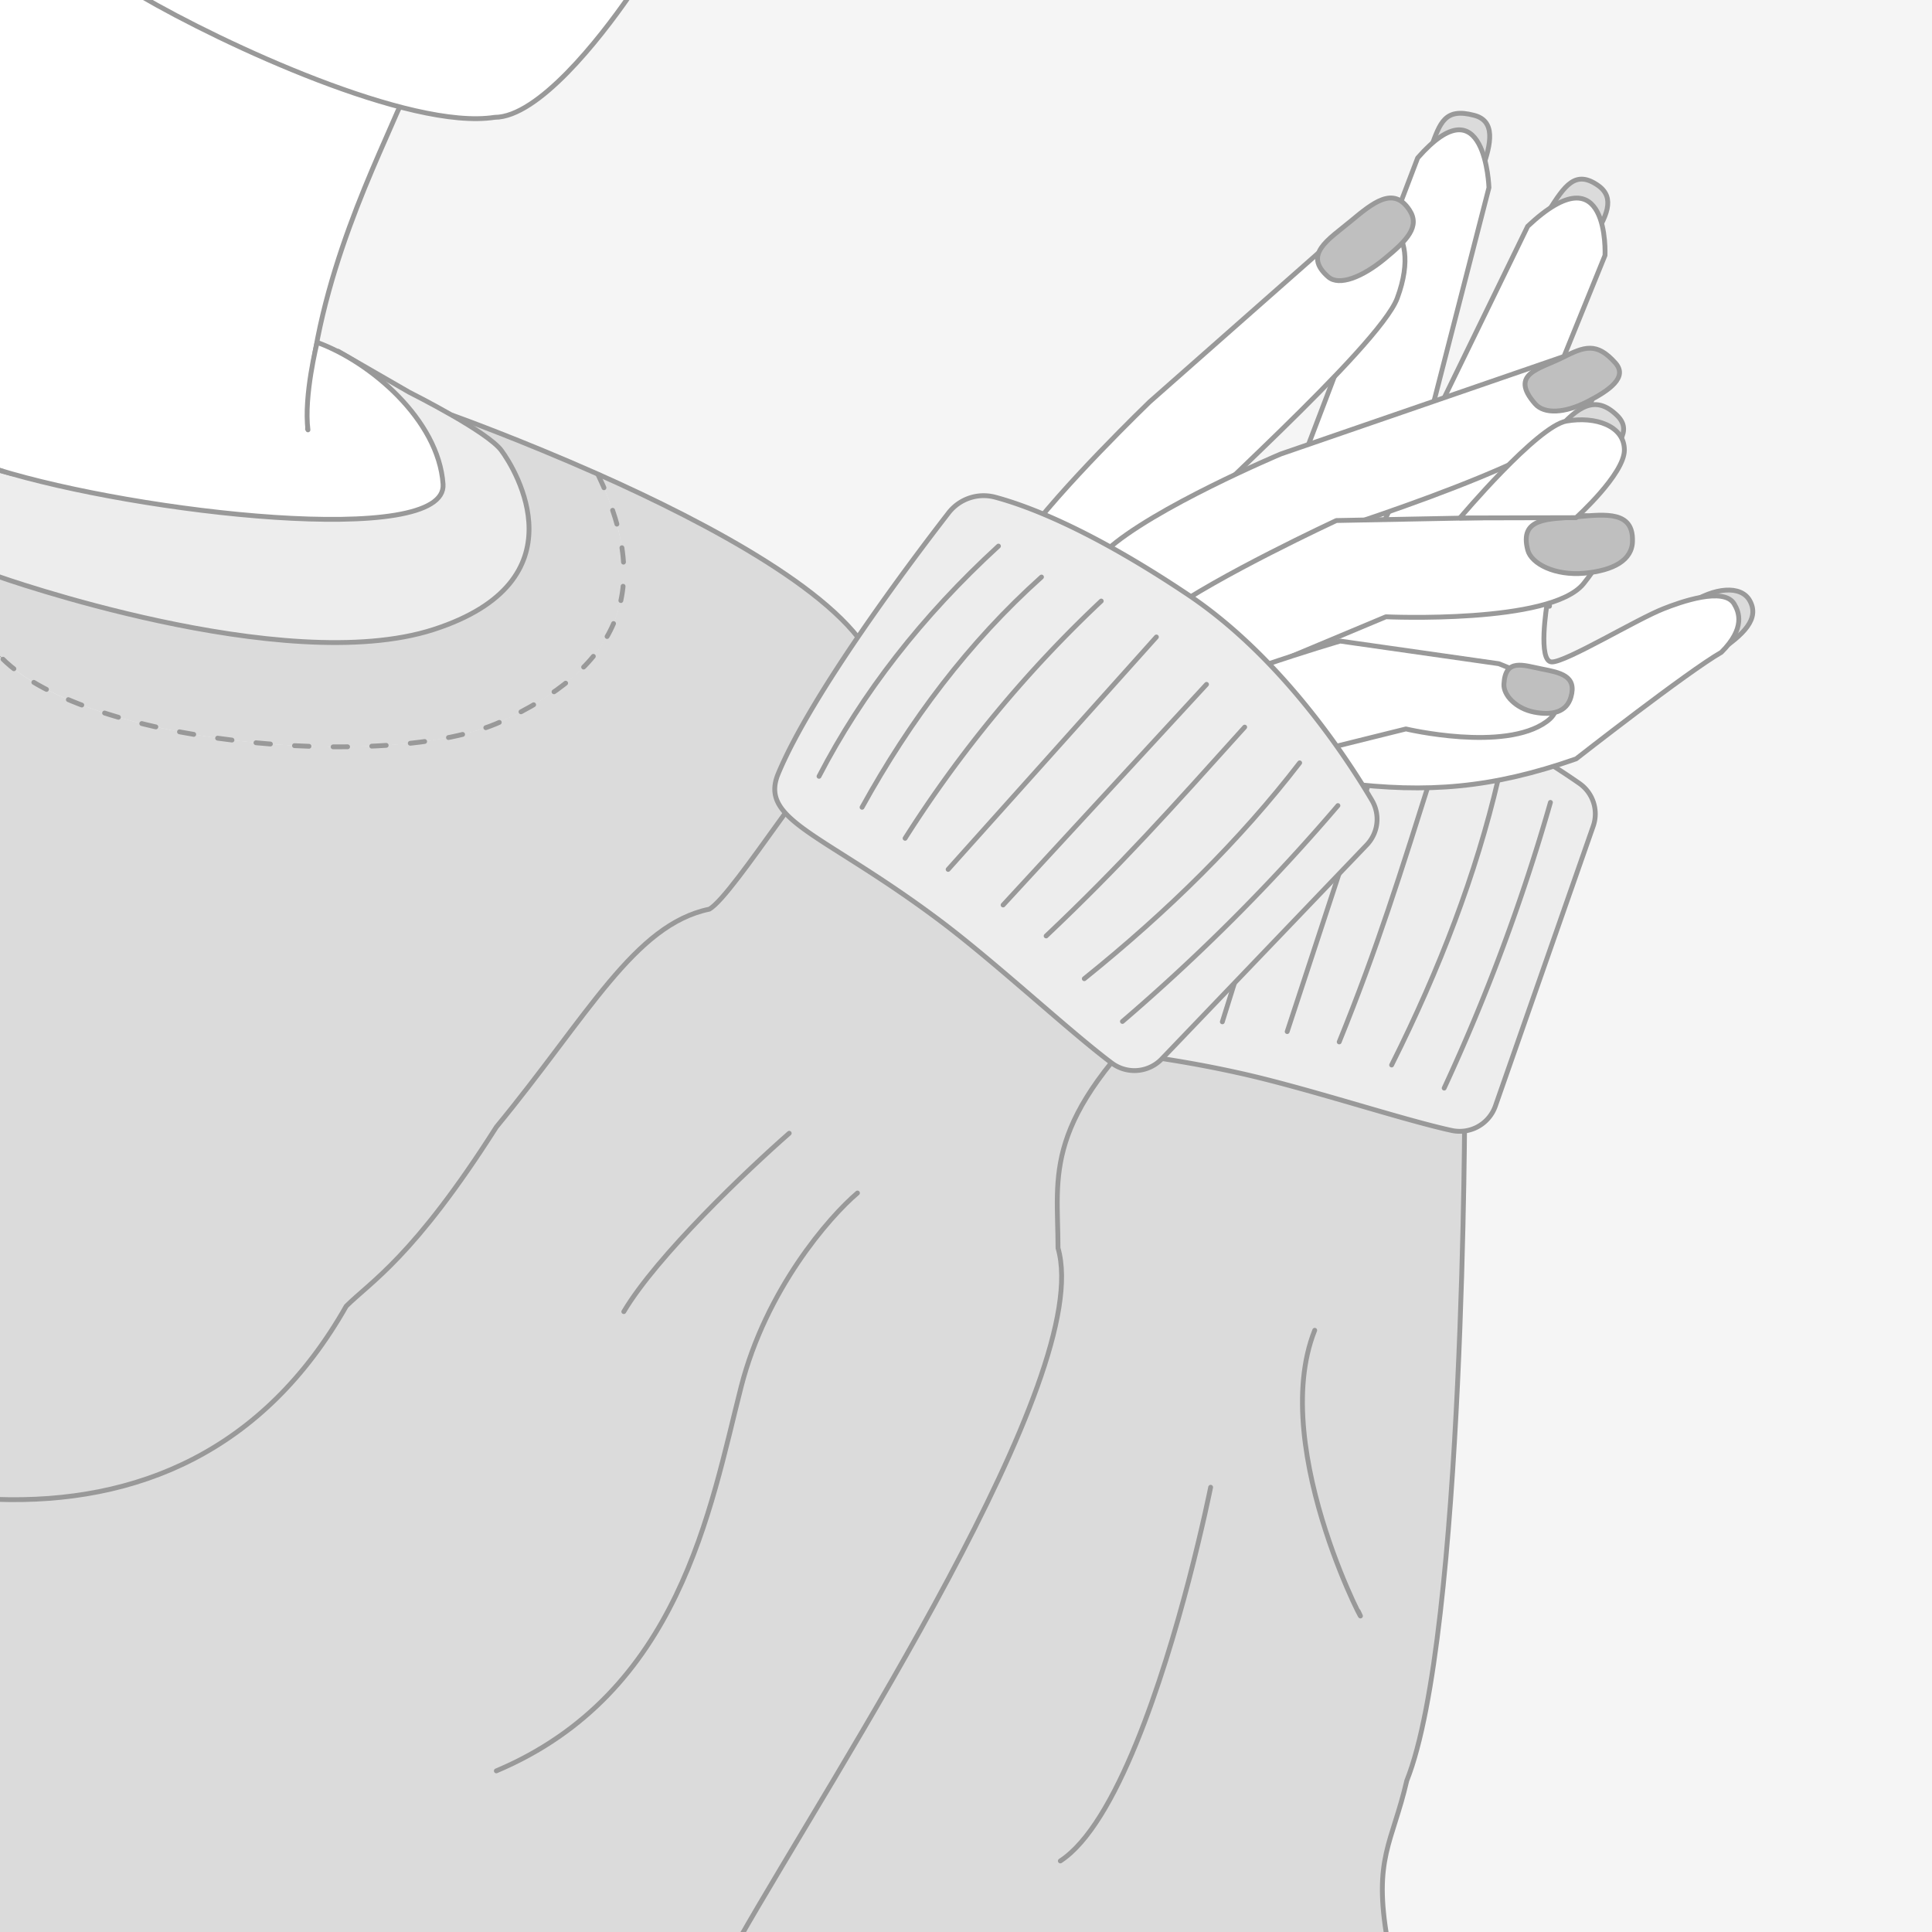 <svg id="圖庫一" xmlns="http://www.w3.org/2000/svg" xmlns:xlink="http://www.w3.org/1999/xlink" viewBox="0 0 400 400"><rect x="0" y="0" width="400" height="400" fill="#333333" stroke="none"/><defs><style>.cls-1,.cls-10,.cls-6{fill:none;}.cls-2{clip-path:url(#clip-path);}.cls-3{fill:#f5f5f5;}.cls-4,.cls-8{fill:#dbdbdb;}.cls-10,.cls-11,.cls-4,.cls-5,.cls-6,.cls-7{stroke:#999;stroke-linecap:round;stroke-linejoin:round;}.cls-5,.cls-9{fill:#ededed;}.cls-7{fill:#fff;}.cls-10{stroke-dasharray:3 5;}.cls-11{fill:#bfbfbf;}</style><clipPath id="clip-path"><rect id="背景" class="cls-1" width="400" height="400"/></clipPath></defs><title>product4</title><g class="cls-2"><rect id="背景-2" data-name="背景" class="cls-3" x="0.5" width="400" height="400"/><g id="左手"><path id="袖子" class="cls-4" d="M303.26,227.3s0,111.28-12,141.36c-3,13-7,16-4,33.08H150.88l72.18-198.5Z"/><g id="袖口"><path class="cls-5" d="M309.6,229a7.84,7.84,0,0,1-9,5.06c-10.5-2.28-30.31-8.92-44.47-12-29.63-6.55-42.89-3.29-43.24-13.84-.61-17.85,6.66-50.83,9.71-63.78a9.18,9.18,0,0,1,7.39-7c7.15-1.19,21.12-2.06,44.72,1.81,22.41,3.68,43.2,16.62,52.25,22.92a7.7,7.7,0,0,1,2.89,8.9Z"/><path class="cls-5" d="M299,225.28a405.92,405.92,0,0,0,22-59.15"/><path class="cls-5" d="M288.12,220.5c10-19.95,17.5-39.62,22.06-59.15"/><path class="cls-5" d="M277.27,215.72c7.93-19.56,12.66-34.79,19.48-56.39"/><line class="cls-5" x1="266.5" y1="213.58" x2="285.89" y2="154.55"/><path class="cls-5" d="M253.07,211.56l19.3-61.66"/><path class="cls-5" d="M242.3,209.42a255.71,255.71,0,0,1,16.63-61.54"/><path class="cls-5" d="M231.54,207.28c1.55-20.55,5.93-40.27,14.05-58.78"/><path class="cls-5" d="M220.77,205.14q1.48-29.13,14-58.78"/></g><path class="cls-6" d="M250.65,307.92s-1.63,8.16-4.52,19.24c-5.32,20.34-14.92,50.53-26.6,58.13"/><path class="cls-6" d="M281.2,333.57c4,8-19-33.08-9-58.15"/><g id="左手三指"><path id="指甲" class="cls-4" d="M306.87,35c1.92-5.35,2.78-10-1.7-11.13-6-1.58-7,1.44-8.93,6.79S292.51,41,298.91,42.58C303.25,43.69,305,40.38,306.87,35Z"/><path class="cls-7" d="M293.51,32.7l-32.08,84.21,29.07-9,17.77-69.06S307.55,16.66,293.51,32.7Z"/><path id="指甲-2" data-name="指甲" class="cls-4" d="M329.43,50c3.33-5.25,5-9,1.52-11.54-4.81-3.42-7,0-10.37,5.28s-6.44,10-.83,12.8C323.55,58.38,326.1,55.22,329.43,50Z"/><path class="cls-7" d="M316.29,46.85,280.2,121,306,117.66l26.3-64.79S333.33,30.81,316.29,46.85Z"/><path id="指甲-3" data-name="指甲" class="cls-4" d="M355.63,135c5.34-3.58,8.78-6.89,6.61-10.7-1.79-3.14-7.25-2.78-12.58.8s-10.27,6.83-6,11.93C346.57,140.44,350.3,138.53,355.63,135Z"/><path class="cls-7" d="M320.3,125.05s-2,12,1,12,17.48-8.8,23.06-11c3.45-1.38,12.58-4.65,14.69-1,1,1.65,2.35,5-2.66,10-7,4-30.07,22.06-30.07,22.06-17.45,6.1-30.81,7.14-48.12,5l-22.06-34.08s65.66-7.52,64.66-2.51"/></g></g><g id="身體"><path class="cls-8" d="M181,137.34c59.74,82.47-72.18,236.59-28.07,261.66H-.5V135.34c16.59,18.71,81.22,24.65,104.26,14s32.08-26.06,20-51.12l0-.1C146.71,108.32,175.14,123.38,181,137.34Z"/><path class="cls-8" d="M123.81,98.25c12,25.06,3.13,40.45-20,51.12s-87.67,4.68-104.26-14v-16s59.15,21,90.22,11,17-33.09,14-37.1c-1.43-1.91-5.86-4.75-10.07-7.18l0-.09c.51.18,13.9,5,30.12,12.19Z"/><path class="cls-9" d="M103.76,93.23c3,4,17,27.07-14,37.1S-.5,119.3-.5,119.3V97.24L70,72.72,84.71,81.2s4.37,2.19,9,4.85C97.9,88.48,102.33,91.32,103.76,93.23Z"/><path class="cls-6" d="M-.5,115.29V97.24L70,72.72,84.71,81.2s4.37,2.19,9,4.85c4.21,2.43,8.64,5.27,10.07,7.18,3,4,17,27.07-14,37.1S-.5,119.3-.5,119.3"/><path class="cls-10" d="M123.81,98.25c12,25.06,3.13,40.45-20,51.12s-87.67,4.68-104.26-14"/><path class="cls-6" d="M93.73,86h0c.51.18,13.9,5,30.12,12.19,22.85,10.17,51.28,25.23,57.09,39.19,59.74,82.47-72.18,236.59-28.07,261.66H-.5V115.29"/></g><g id="右手"><g id="右手-2" data-name="右手"><path id="手指" class="cls-7" d="M242.76,111.24c1.16-2.76,42.79-39.38,46.53-49.52,5.82-15.76-6.1-18.37-6.1-18.37L238,83.22S219.25,101.29,211.69,112l22.23,12.21S241.59,114,242.76,111.24Z"/><path id="指甲-4" data-name="指甲" class="cls-11" d="M286.69,53.56c-4.64,3.83-9.44,5.71-11.67,3.78-5.35-4.64,0-7.7,4.6-11.52s8.88-7.39,12.19-2.33C294.05,46.91,291.33,49.74,286.69,53.56Z"/><path id="手指-2" data-name="手指" class="cls-7" d="M269.17,112s52.33-16,58.15-25.07c9-14.16-1-14-1-14L265.16,94s-26.48,11.15-36.14,20l14.41,12.68Z"/><path id="指甲-5" data-name="指甲" class="cls-11" d="M328.59,83.19c-4.59,2.34-8.84,2.61-10.76.42-5.46-6.25,1-7.21,5.61-9.55s7.13-3.27,11,1.08C337.1,78.11,333.18,80.85,328.59,83.19Z"/><path id="手指-3" data-name="手指" class="cls-7" d="M286.94,127.7s34.16,1.56,40.92-6.86c10.52-13.11.51-14.07.51-14.07l-51.69,1s-24.86,11.55-35.42,19.26l14.6,13.68Z"/><path id="指甲-6" data-name="指甲" class="cls-11" d="M328,118.68c-6,.55-10.93-1.93-11.69-4.78-1.8-6.85,4.31-6.37,10.3-6.92s11.49-1.1,11.38,4.94C338,116,334,118.13,328,118.68Z"/><path id="手指-4" data-name="手指" class="cls-7" d="M291.08,150.92s20.37,4.84,29.12-1.51c7.67-5.56-9.91-12-9.91-12l-32.81-4.68s-28.88,8.38-40,15.21l10,13.8Z"/><path id="指甲-7" data-name="指甲" class="cls-11" d="M317.64,147.44c-3.83-.75-6.39-3.54-6.27-5.79.28-5.43,4-3.9,7.81-3.15s7.36,1.4,6.05,5.86C324.34,147.38,321.47,148.19,317.64,147.44Z"/></g><g id="袖子-2" data-name="袖子"><path class="cls-4" d="M-.68,310.43c29.07,1,55.32-9.94,72.36-40,5-5,13.95-10.12,31.08-37.09,19-23.06,28.59-41.9,44.11-45.11,5.17-3,24.06-34.09,28.07-34.09,25.69,0,48.08,28.87,67.17,53.13-26.59,25.16-23.06,35.72-23.06,51.13,7.7,26.55-46.19,108.21-66.17,143.36H-1.5Z"/><path class="cls-6" d="M177.53,247c-5.89,5-18.95,20-24.09,40.14-6.42,25.16-12.68,63.45-50.68,79.5"/><path class="cls-6" d="M163.4,234.63c-8.56,7.49-27.4,25.37-34.25,36.93"/></g><g id="袖口-2" data-name="袖口"><path class="cls-5" d="M240.52,219.25a7.84,7.84,0,0,1-10.32.86c-8.61-6.42-23.88-20.68-35.47-29.4-24.25-18.24-37.66-20.77-33.61-30.52,6.85-16.49,27.13-43.49,35.27-54a9.19,9.19,0,0,1,9.62-3.26c7,1.87,20.07,6.87,39.94,20.18,18.87,12.64,32.42,33,38.05,42.52A7.7,7.7,0,0,1,283,174.9Z"/><path class="cls-5" d="M232.39,211.48A406.09,406.09,0,0,0,277,166.79"/><path class="cls-5" d="M224.49,202.63c17.39-14,32.35-28.8,44.59-44.69"/><path class="cls-5" d="M216.59,193.78c15.34-14.51,25.95-26.41,41.11-43.24"/><line class="cls-5" x1="207.68" y1="187.37" x2="249.8" y2="141.69"/><path class="cls-5" d="M196.3,180l43.12-48.12"/><path class="cls-5" d="M187.39,173.56A255.14,255.14,0,0,1,228,124.44"/><path class="cls-5" d="M178.48,167.14c9.93-18,22.09-34.18,37.15-47.67"/><path class="cls-5" d="M169.57,160.73q13.41-25.9,37.15-47.67"/></g></g><g id="頭"><g id="左手無名指"><path id="指甲-8" data-name="指甲" class="cls-4" d="M330.7,97.13c4.24-4.82,7.37-7.92,4.08-11.13-4.5-4.39-8.14-1.74-12.38,3.07s-8.19,9.22-2.75,13.07C323.33,104.75,326.45,101.94,330.7,97.13Z"/><path class="cls-7" d="M302.26,107.24s16-19,22.05-20.06,12,1,12,6-10,14-10,14Z"/></g><path class="cls-7" d="M-.5,97.26v-98H93.73L82.32,23.06C76.6,36.4,63.66,62.62,63.66,90.28,63.66,90.28,21.55,104.25-.5,97.26Z"/><path class="cls-7" d="M29.07-.88C46.32,9.19,84.85,27,102.42,24.29c9,0,21.72-16.22,27.91-25.17"/><path class="cls-7" d="M63.76,89c-.9-7,1.9-18.11,1.9-18.11,11,4,25.13,16,26.07,29.34s-63.16,6-92.23-3"/></g></g></svg>